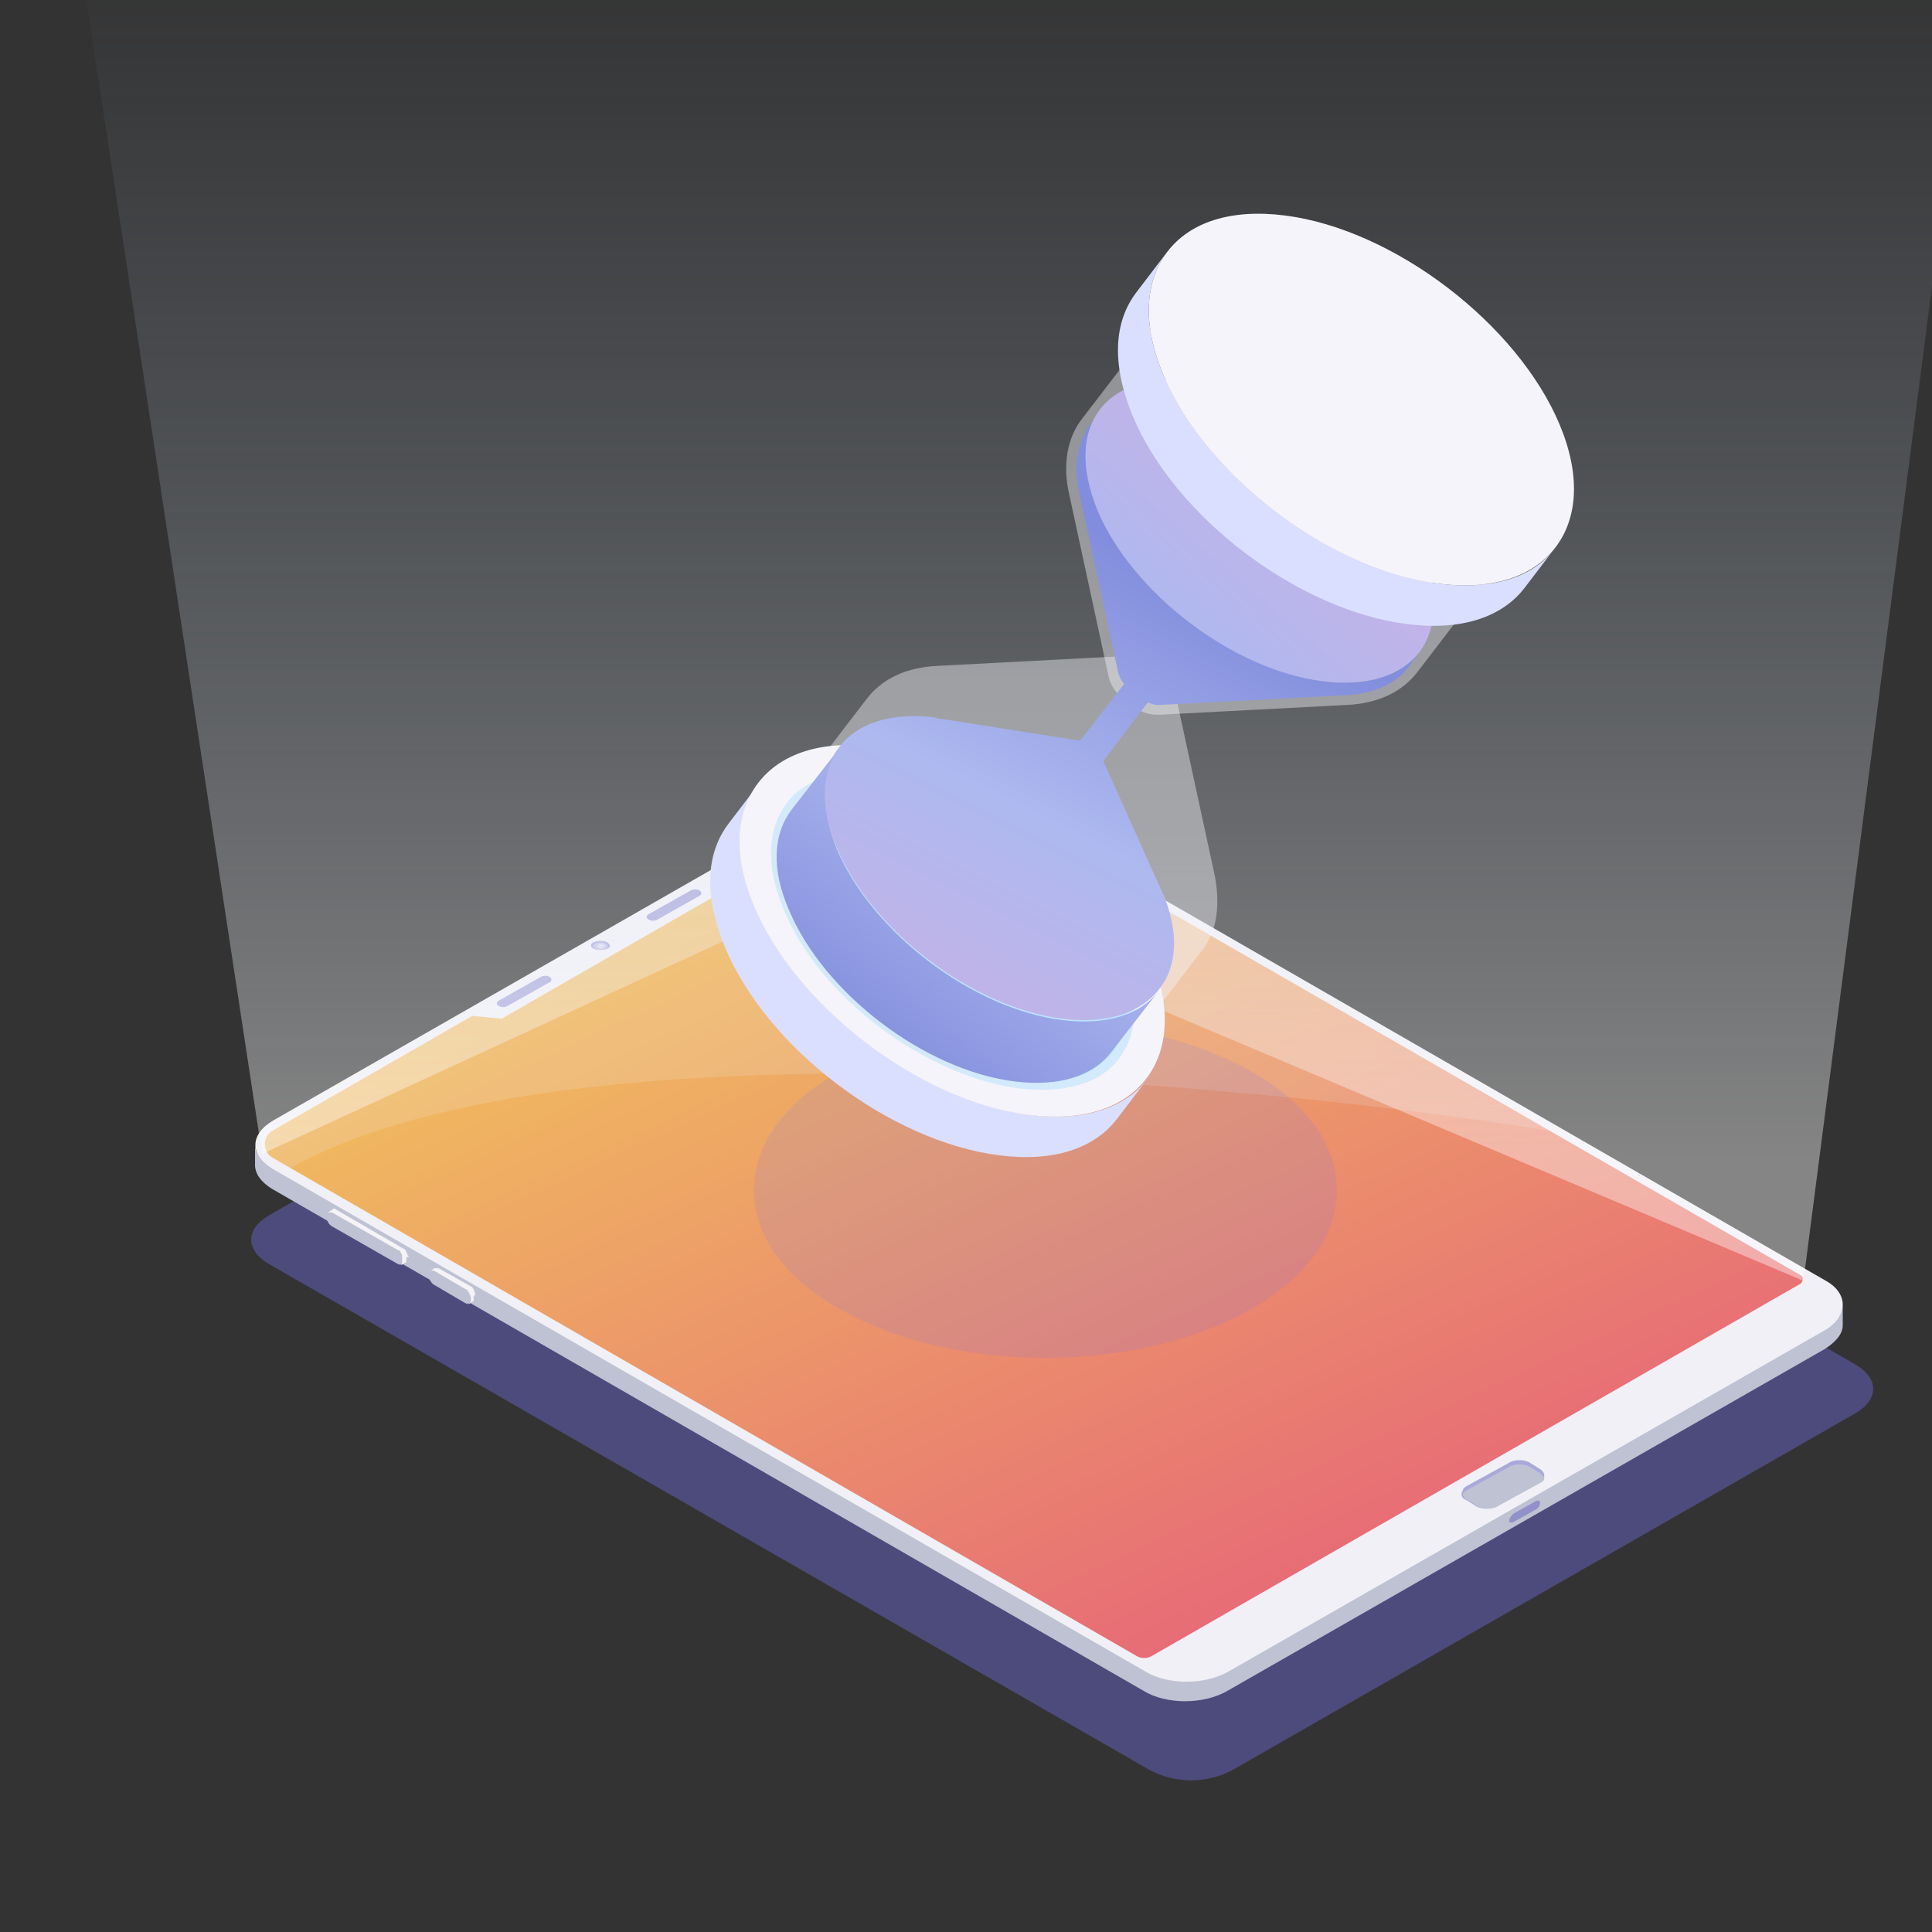 <svg width="91" height="91" viewBox="0 0 91 91" fill="none" xmlns="http://www.w3.org/2000/svg">
<rect x="0" y="0" width="91" height="91" fill="#333333" stroke="none"/>
<path opacity="0.51" d="M87.39 64.269L47.325 41.15C46.797 40.822 46.071 40.691 45.345 40.691C44.619 40.691 43.497 40.691 42.837 40.691C42.111 40.691 41.451 40.822 40.857 41.15L12.673 57.242C11.551 57.898 11.551 58.883 12.673 59.54L54.057 83.316C55.312 84.038 56.896 84.038 58.15 83.316L87.39 66.568C88.512 65.911 88.512 64.926 87.39 64.269Z" fill="#6763C1"/>
<path d="M84.618 61.904L54.784 78.981L13.465 55.205L12.871 54.877C12.475 54.68 11.947 53.892 12.541 53.301L41.583 36.618C41.913 36.421 44.025 36.356 44.355 36.553L73.661 53.432L86.004 60.525C86.73 60.854 85.344 61.445 84.618 61.904Z" fill="url(#paint0_linear)"/>
<path d="M86.796 61.445C86.796 61.839 86.532 62.299 85.938 62.561L57.82 78.652C56.698 79.309 54.982 79.309 53.86 78.652L12.805 55.008C12.277 54.68 12.013 54.286 12.013 53.892V54.877C12.013 55.271 12.277 55.665 12.805 55.993L53.86 79.638C54.916 80.294 56.698 80.294 57.82 79.638L85.938 63.547C86.466 63.218 86.796 62.824 86.796 62.43V61.445Z" fill="#BEC2D2"/>
<path opacity="0.17" d="M73.661 53.366C66.796 52.25 59.074 51.396 50.427 50.871C28.25 49.623 18.085 52.447 13.465 55.14L12.871 54.811C12.475 54.614 11.947 53.826 12.541 53.235L41.583 36.553C41.913 36.356 44.025 36.29 44.355 36.487L73.661 53.366Z" fill="#F0F0F6"/>
<path d="M18.811 58.949L15.643 57.11C15.511 57.044 15.379 57.11 15.379 57.241V57.307C15.379 57.504 15.511 57.701 15.643 57.767L18.745 59.54C18.877 59.606 19.009 59.54 19.009 59.409V59.343C19.075 59.212 18.943 59.015 18.811 58.949Z" fill="#BEC2D2"/>
<path d="M19.207 59.146C19.207 59.08 19.141 59.015 19.141 58.949C19.075 58.883 19.075 58.818 19.009 58.818L15.841 56.979C15.775 56.913 15.709 56.913 15.643 56.979L15.445 57.11C15.511 57.11 15.577 57.11 15.643 57.11L18.745 58.883C18.811 58.883 18.877 58.949 18.877 59.015C18.943 59.08 18.943 59.146 18.943 59.212C18.943 59.277 18.943 59.343 18.943 59.343V59.409C18.943 59.474 18.943 59.54 18.877 59.606L19.075 59.474C19.141 59.474 19.141 59.409 19.141 59.277V59.212C19.273 59.212 19.273 59.146 19.207 59.146Z" fill="#F5F3F7"/>
<path d="M22.376 60.919C22.376 60.854 22.31 60.788 22.31 60.722C22.244 60.657 22.244 60.591 22.177 60.591L20.66 59.737C20.593 59.737 20.527 59.737 20.461 59.737L20.263 59.869C20.329 59.869 20.395 59.869 20.461 59.869L21.913 60.722C21.98 60.722 22.046 60.788 22.046 60.854C22.111 60.919 22.111 60.985 22.111 61.051C22.111 61.117 22.111 61.182 22.111 61.182V61.248C22.111 61.314 22.111 61.379 22.046 61.445L22.244 61.314C22.31 61.314 22.31 61.248 22.31 61.117V61.051C22.376 61.051 22.376 60.985 22.376 60.919Z" fill="#F5F3F7"/>
<path d="M21.914 60.722L20.462 59.868C20.329 59.803 20.198 59.868 20.198 60V60.066C20.198 60.263 20.329 60.46 20.462 60.525L21.914 61.379C22.046 61.445 22.178 61.379 22.178 61.248V61.182C22.178 60.985 22.046 60.788 21.914 60.722Z" fill="#BEC2D2"/>
<path d="M86.004 60.328L44.949 36.684C43.893 36.028 42.111 36.028 40.989 36.684L12.871 52.775C11.749 53.432 11.749 54.417 12.871 55.074L53.926 78.718C54.982 79.375 56.764 79.375 57.886 78.718L86.004 62.627C87.06 61.97 87.06 60.919 86.004 60.328ZM84.816 60.46L54.256 77.996C54.058 78.127 53.728 78.127 53.53 77.996L12.871 54.549C12.343 54.286 12.343 53.498 12.871 53.235L22.244 47.849L23.63 47.981L33.795 42.136L33.597 41.347L41.121 37.078C42.309 36.422 43.761 36.422 44.883 37.078L84.816 60.066C84.948 60.131 84.948 60.328 84.816 60.46Z" fill="#F0F0F6"/>
<path opacity="0.51" d="M72.539 69.195L72.011 68.867C71.747 68.735 71.285 68.735 71.021 68.932L69.106 69.983C68.975 70.049 68.909 70.114 68.909 70.18C68.776 70.377 68.843 70.574 69.04 70.64L69.569 70.968C69.833 71.1 70.295 71.1 70.559 70.903L72.473 69.852C72.605 69.786 72.671 69.72 72.671 69.655C72.803 69.523 72.737 69.326 72.539 69.195Z" fill="#6763C1"/>
<path d="M72.539 69.392L72.011 69.064C71.747 68.932 71.285 68.932 71.021 69.129L69.107 70.18C68.975 70.246 68.909 70.311 68.909 70.377V70.443C68.909 70.508 68.975 70.574 69.107 70.64L69.635 70.968C69.899 71.1 70.361 71.1 70.625 70.902L72.539 69.852C72.671 69.786 72.737 69.72 72.737 69.655V69.589C72.671 69.523 72.605 69.457 72.539 69.392Z" fill="#BEC2D2"/>
<path opacity="0.51" d="M28.58 44.697C28.382 44.763 28.118 44.763 27.986 44.697C27.788 44.631 27.788 44.434 27.986 44.369C28.184 44.303 28.448 44.303 28.58 44.369C28.778 44.5 28.778 44.631 28.58 44.697Z" fill="#6763C1"/>
<path opacity="0.38" d="M28.052 44.697C28.184 44.763 28.382 44.763 28.514 44.697C28.646 44.631 28.646 44.5 28.514 44.434C28.382 44.369 28.184 44.369 28.052 44.434C27.92 44.5 27.92 44.631 28.052 44.697Z" fill="#F0F0F6"/>
<path opacity="0.5" d="M28.184 44.631C28.25 44.697 28.382 44.697 28.448 44.631C28.514 44.566 28.514 44.5 28.448 44.5C28.382 44.434 28.25 44.434 28.184 44.5C28.118 44.5 28.118 44.566 28.184 44.631Z" fill="#F0F0F6"/>
<path d="M28.25 44.566H28.316V44.5C28.316 44.5 28.25 44.5 28.25 44.566Z" fill="#F0F0F6"/>
<path opacity="0.51" d="M32.54 41.938L30.56 43.055C30.428 43.121 30.428 43.252 30.56 43.318C30.692 43.383 30.824 43.383 30.956 43.318L32.936 42.201C33.068 42.136 33.068 42.004 32.936 41.938C32.87 41.873 32.672 41.873 32.54 41.938Z" fill="#6763C1"/>
<path opacity="0.51" d="M25.478 46.01L23.498 47.127C23.366 47.193 23.366 47.324 23.498 47.39C23.63 47.455 23.762 47.455 23.894 47.39L25.874 46.273C26.006 46.208 26.006 46.076 25.874 46.01C25.808 45.945 25.61 45.945 25.478 46.01Z" fill="#6763C1"/>
<path opacity="0.51" d="M72.341 71.1L71.285 71.691C71.153 71.756 71.087 71.691 71.087 71.625C71.087 71.494 71.219 71.362 71.285 71.296L72.341 70.705C72.473 70.64 72.539 70.705 72.539 70.771C72.539 70.903 72.473 71.034 72.341 71.1Z" fill="#6763C1"/>
<path d="M84.947 60.328L93 -2H3.762L12.343 54.352L40.263 41.479L84.947 60.328Z" fill="url(#paint1_linear)"/>
<path opacity="0.15" d="M58.942 50.477C61.648 51.987 62.968 54.023 62.968 56.059C62.968 58.095 61.648 60.131 58.942 61.642C53.595 64.729 44.883 64.729 39.536 61.642C36.83 60.131 35.51 58.095 35.51 56.059C35.51 54.023 36.83 51.987 39.536 50.477C44.883 47.39 53.595 47.39 58.942 50.477Z" fill="#7974F2"/>
<path d="M48.513 52.513C43.365 51.856 37.556 47.39 35.576 42.661C34.586 40.297 34.718 38.261 35.774 36.881L34.322 38.786C33.266 40.165 33.134 42.136 34.124 44.566C36.104 49.36 41.913 53.761 47.061 54.417C49.635 54.746 51.549 54.089 52.605 52.71L54.057 50.805C53.001 52.184 51.087 52.841 48.513 52.513Z" fill="#DBDFFF"/>
<path d="M54.189 45.025C55.179 47.39 55.047 49.426 53.991 50.805C52.935 52.184 51.021 52.841 48.447 52.513C43.299 51.856 37.49 47.39 35.51 42.661C34.52 40.297 34.652 38.261 35.708 36.881C36.764 35.502 38.678 34.845 41.253 35.174C46.401 35.831 52.209 40.297 54.189 45.025Z" fill="#F5F4FA"/>
<path opacity="0.43" d="M57.226 41.282L55.377 32.744C55.377 32.678 55.312 32.547 55.312 32.481C54.981 31.693 54.057 30.971 53.199 30.905C53.067 30.905 53.001 30.905 52.935 30.905L44.157 31.364C42.705 31.43 41.583 31.956 40.856 32.875L37.028 37.867C36.17 39.049 36.038 40.757 36.896 42.792C38.612 46.93 43.563 50.674 47.985 51.265C50.229 51.528 51.879 51.002 52.737 49.82L56.566 44.828C57.292 43.975 57.49 42.727 57.226 41.282Z" fill="#F5F4FA"/>
<path opacity="0.43" d="M65.806 28.146C61.384 27.555 56.368 23.746 54.652 19.674C53.794 17.638 53.925 15.865 54.784 14.748L50.955 19.74C50.295 20.593 50.031 21.841 50.361 23.286L52.209 31.824C52.209 31.89 52.275 32.021 52.275 32.087C52.605 32.875 53.529 33.598 54.388 33.663C54.52 33.663 54.586 33.663 54.652 33.663L63.43 33.204C64.882 33.138 66.004 32.612 66.73 31.693L70.559 26.701C69.635 27.884 67.984 28.409 65.806 28.146Z" fill="#F5F4FA"/>
<path d="M66.862 30.708L66.334 31.43C65.74 32.218 64.684 32.678 63.43 32.744L54.651 33.203C54.586 33.203 54.52 33.203 54.453 33.203C54.123 33.138 53.793 33.007 53.463 32.744C53.133 32.481 52.869 32.153 52.737 31.89C52.737 31.824 52.671 31.759 52.671 31.693L50.823 23.155C50.559 21.907 50.757 20.79 51.351 20.002L51.879 19.28C51.021 20.396 50.889 22.038 51.747 24.009C53.397 27.949 58.15 31.562 62.374 32.087C64.42 32.35 66.004 31.824 66.862 30.708Z" fill="url(#paint2_linear)"/>
<path d="M66.862 30.708C66.004 31.824 64.42 32.35 62.308 32.087C58.084 31.561 53.332 27.949 51.681 24.009C50.889 22.038 50.955 20.396 51.813 19.28C52.209 18.754 52.87 18.295 53.662 18.098C54.388 17.835 55.312 17.835 56.368 17.966C60.592 18.492 65.344 22.104 66.995 26.045C67.391 27.03 67.588 27.884 67.522 28.672C67.522 29.46 67.258 30.182 66.862 30.708Z" fill="url(#paint3_linear)"/>
<path d="M67.72 27.489C62.572 26.833 56.764 22.367 54.784 17.638C53.794 15.273 53.925 13.237 54.982 11.858L53.529 13.763C52.473 15.142 52.341 17.112 53.331 19.543C55.312 24.337 61.12 28.737 66.268 29.394C68.843 29.723 70.757 29.066 71.813 27.686L73.265 25.782C72.275 27.161 70.361 27.818 67.72 27.489Z" fill="#DBDFFF"/>
<path d="M73.463 20.002C74.453 22.367 74.321 24.403 73.265 25.782C72.209 27.161 70.295 27.818 67.721 27.489C62.572 26.833 56.764 22.367 54.784 17.638C53.794 15.273 53.926 13.237 54.982 11.858C56.038 10.479 57.952 9.822 60.526 10.15C65.674 10.807 71.483 15.273 73.463 20.002Z" fill="#F5F4FA"/>
<path opacity="0.5" d="M47.985 51.265C50.229 51.528 51.879 51.002 52.737 49.82C53.595 48.638 53.727 46.93 52.869 44.894C51.153 40.822 46.203 37.013 41.781 36.422C39.536 36.159 37.886 36.684 37.028 37.867C36.17 39.049 36.038 40.757 36.896 42.792C38.546 46.93 43.563 50.674 47.985 51.265Z" fill="#B0E1FF"/>
<path opacity="0.63" d="M47.853 50.937C49.965 51.199 51.549 50.674 52.407 49.557C53.265 48.441 53.397 46.799 52.539 44.829C50.889 40.888 46.137 37.276 41.913 36.75C39.8 36.487 38.216 37.013 37.358 38.129C36.5 39.246 36.368 40.888 37.226 42.858C38.877 46.733 43.629 50.411 47.853 50.937Z" fill="#B0E1FF"/>
<path d="M54.718 41.939C54.652 41.873 54.652 41.807 54.586 41.676L51.813 35.502L51.021 34.911L44.355 33.86C44.289 33.86 44.157 33.86 44.091 33.795C41.979 33.532 40.395 34.057 39.537 35.174C38.678 36.29 38.547 37.932 39.405 39.903C41.055 43.843 45.807 47.456 50.031 47.981C52.143 48.244 53.727 47.718 54.586 46.602C55.444 45.551 55.576 43.909 54.718 41.939Z" fill="url(#paint4_linear)"/>
<path d="M50.031 48.047C45.807 47.521 41.055 43.909 39.405 39.968C38.612 37.998 38.678 36.356 39.537 35.239L37.292 38.129C36.434 39.246 36.302 40.888 37.16 42.858C38.81 46.799 43.563 50.411 47.787 50.937C49.899 51.199 51.483 50.674 52.341 49.557L54.586 46.667C53.727 47.784 52.143 48.309 50.031 48.047Z" fill="url(#paint5_linear)"/>
<path d="M51.549 36.028C51.681 36.028 51.813 36.028 51.879 35.896C51.945 35.831 51.945 35.699 51.879 35.568C51.747 35.239 51.417 35.042 51.087 34.977C50.889 34.977 50.757 34.977 50.757 35.108C50.691 35.174 50.691 35.305 50.757 35.437C50.823 35.699 51.219 36.028 51.549 36.028Z" fill="url(#paint6_linear)"/>
<path d="M53.2 31.89L50.757 35.042L51.879 35.962L54.322 32.744L53.2 31.89Z" fill="url(#paint7_linear)"/>
<defs>
<linearGradient id="paint0_linear" x1="36.697" y1="30.328" x2="69.563" y2="101.911" gradientUnits="userSpaceOnUse">
<stop stop-color="#F3CF59"/>
<stop offset="1" stop-color="#E03586"/>
</linearGradient>
<linearGradient id="paint1_linear" x1="48.379" y1="54.77" x2="48.379" y2="-2.403" gradientUnits="userSpaceOnUse">
<stop offset="0.002" stop-color="white" stop-opacity="0.4"/>
<stop offset="1" stop-color="#B4CCEE" stop-opacity="0"/>
</linearGradient>
<linearGradient id="paint2_linear" x1="59.264" y1="24.984" x2="34.744" y2="73.766" gradientUnits="userSpaceOnUse">
<stop offset="0.064" stop-color="#828DDD"/>
<stop offset="0.307" stop-color="#ADB9EF"/>
<stop offset="1" stop-color="#FFA2D5"/>
</linearGradient>
<linearGradient id="paint3_linear" x1="45.64" y1="40.856" x2="76.245" y2="5.19" gradientUnits="userSpaceOnUse">
<stop offset="0.064" stop-color="#828DDD"/>
<stop offset="0.307" stop-color="#ADB9EF"/>
<stop offset="1" stop-color="#FFA2D5"/>
</linearGradient>
<linearGradient id="paint4_linear" x1="56.03" y1="23.358" x2="31.511" y2="72.141" gradientUnits="userSpaceOnUse">
<stop offset="0.064" stop-color="#828DDD"/>
<stop offset="0.307" stop-color="#ADB9EF"/>
<stop offset="1" stop-color="#FFA2D5"/>
</linearGradient>
<linearGradient id="paint5_linear" x1="38.213" y1="52.345" x2="70.646" y2="10.438" gradientUnits="userSpaceOnUse">
<stop offset="0.064" stop-color="#828DDD"/>
<stop offset="0.307" stop-color="#ADB9EF"/>
<stop offset="1" stop-color="#FFA2D5"/>
</linearGradient>
<linearGradient id="paint6_linear" x1="57.169" y1="23.931" x2="32.649" y2="72.714" gradientUnits="userSpaceOnUse">
<stop offset="0.064" stop-color="#828DDD"/>
<stop offset="0.307" stop-color="#ADB9EF"/>
<stop offset="1" stop-color="#FFA2D5"/>
</linearGradient>
<linearGradient id="paint7_linear" x1="57.5" y1="24.097" x2="32.981" y2="72.88" gradientUnits="userSpaceOnUse">
<stop offset="0.064" stop-color="#828DDD"/>
<stop offset="0.307" stop-color="#ADB9EF"/>
<stop offset="1" stop-color="#FFA2D5"/>
</linearGradient>
</defs>
</svg>
